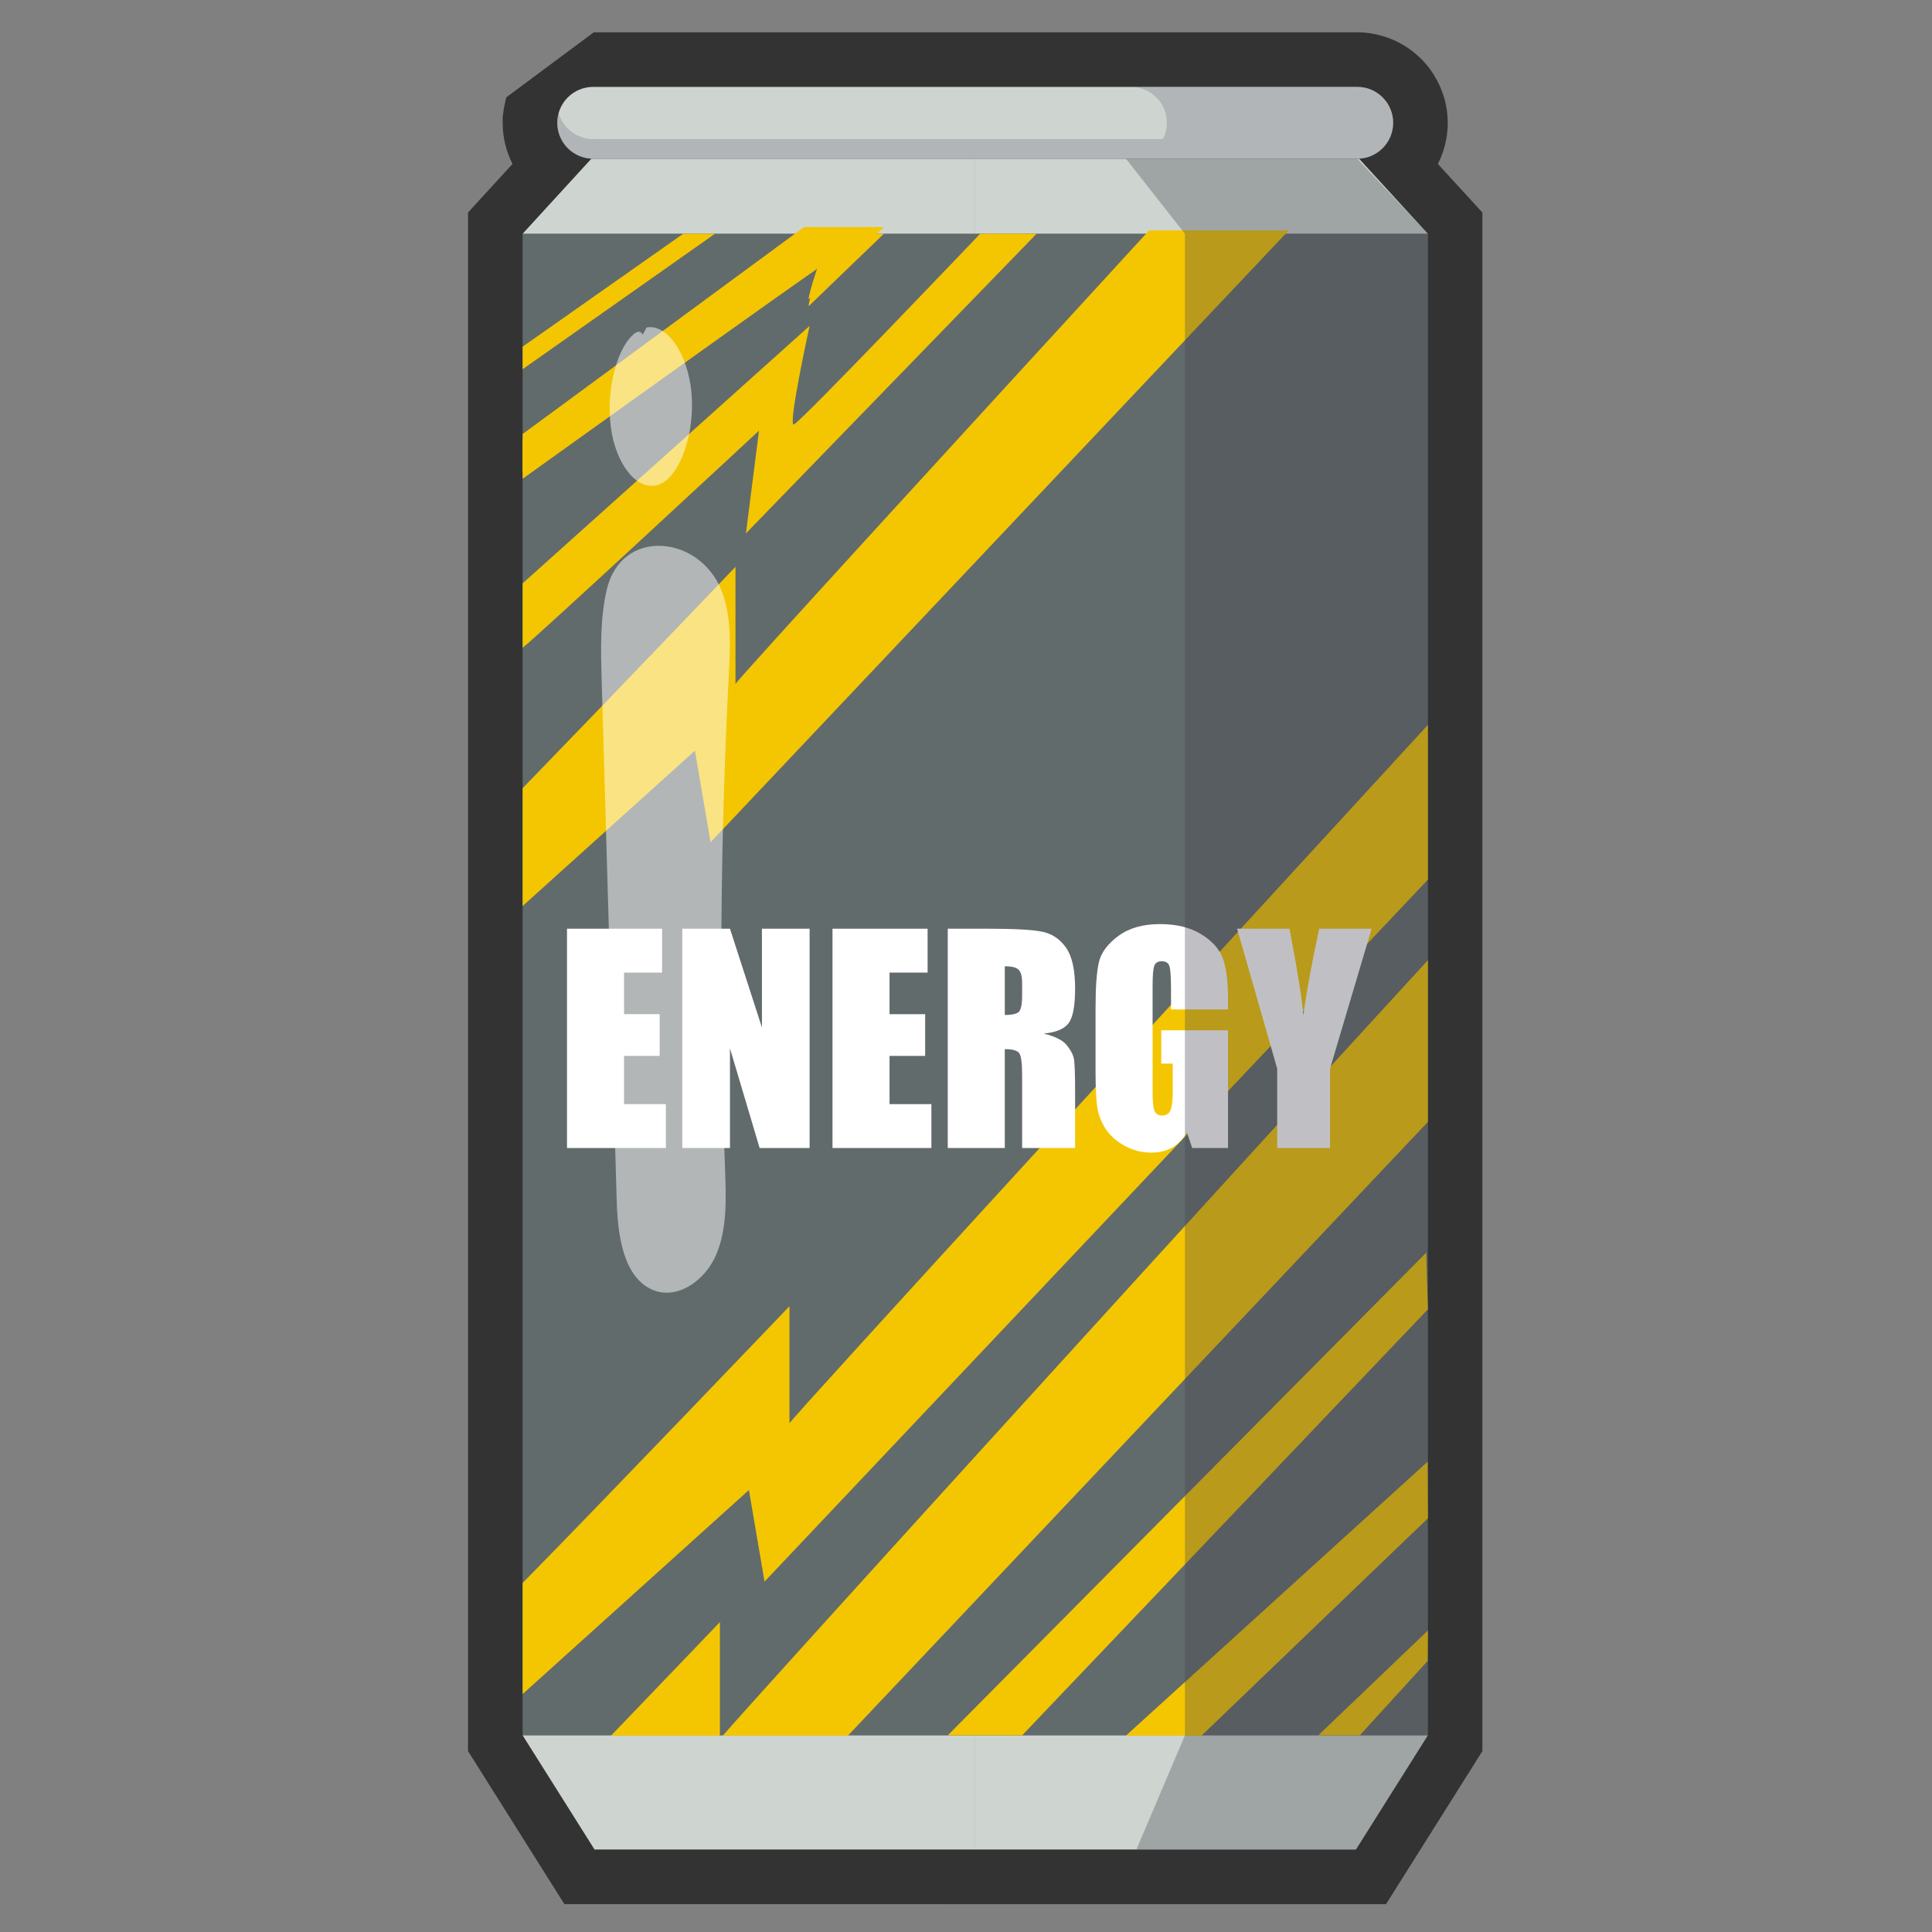 <?xml version="1.0" encoding="UTF-8" standalone="no"?>
<svg
   xmlns:dc="http://purl.org/dc/elements/1.1/"
   xmlns:cc="http://creativecommons.org/ns#"
   xmlns:rdf="http://www.w3.org/1999/02/22-rdf-syntax-ns#"
   xmlns:svg="http://www.w3.org/2000/svg"
   xmlns="http://www.w3.org/2000/svg"
   xmlns:sodipodi="http://sodipodi.sourceforge.net/DTD/sodipodi-0.dtd"
   xmlns:inkscape="http://www.inkscape.org/namespaces/inkscape"
   version="1.1"
   id="Layer_1"
   x="0px"
   y="0px"
   viewBox="0 0 1440 1440"
   style="enable-background:new 0 0 1440 1440;"
   xml:space="preserve"
   sodipodi:docname="energy.svg"
   inkscape:version="1.0.1 (c497b03c, 2020-09-10)"><rect x="0" y="0" width="1440" height="1440" fill="#808080" stroke="none"/><defs
   id="defs21069" /><sodipodi:namedview
   pagecolor="#ffffff"
   bordercolor="#666666"
   borderopacity="1"
   objecttolerance="10"
   gridtolerance="10"
   guidetolerance="10"
   inkscape:pageopacity="0"
   inkscape:pageshadow="2"
   inkscape:window-width="2048"
   inkscape:window-height="1174"
   id="namedview21067"
   showgrid="false"
   inkscape:zoom="0.51041667"
   inkscape:cx="720"
   inkscape:cy="720"
   inkscape:window-x="0"
   inkscape:window-y="25"
   inkscape:window-maximized="1"
   inkscape:current-layer="Layer_1" />
<style
   type="text/css"
   id="style21002">
	.st0{fill:#333333;}
	.st1{fill:#626B6B;}
	.st2{fill:#CED5D0;}
	.st3{opacity:0.33;fill:#777589;}
	.st4{fill:#F4C601;}
	.st5{fill:#FFFFFF;}
	.st6{opacity:0.33;fill:#42424C;}
	.st7{opacity:0.51;fill:#FFFFFF;}
</style>

<g
   id="g21665"
   transform="matrix(1.146,0,0,1.146,-98.248,-103.47)"><path
     class="st0"
     d="m 452.8,1328.71 -62.67,-99.54 V 228.49 l 28.93,-31.58 c -4.13,-8.11 -6.4,-17.24 -6.4,-26.75 v -4.11 l 0.25,-1.09 c 0.16,-1.66 0.4,-3.37 0.71,-5.12 0.16,-0.92 0.36,-1.82 0.56,-2.71 0.25,-1.22 0.54,-2.41 0.89,-3.57 l 56.85,-42.26 h 496.54 c 3.61,0 7.2,0.35 10.96,1.06 1.33,0.26 2.58,0.56 3.82,0.91 2.07,0.52 4.34,1.23 6.5,2.07 1.39,0.54 2.64,1.1 3.87,1.68 1.85,0.87 3.77,1.91 5.64,3.06 1.15,0.71 2.29,1.45 3.41,2.24 1.93,1.4 3.56,2.75 5.15,4.19 0.81,0.7 1.78,1.58 2.71,2.53 2.34,2.43 4.26,4.77 6,7.23 0.86,1.22 1.67,2.52 2.44,3.85 1.08,1.79 2.16,3.78 3.11,5.86 0.57,1.27 1.1,2.63 1.59,4.01 0.52,1.32 0.98,2.63 1.37,3.98 l 0.45,1.56 0.76,3.59 c 0,0 0.42,2.36 0.51,2.97 0.4,3.06 0.58,5.58 0.58,8.08 0,9.62 -2.32,18.7 -6.43,26.73 l 28.96,31.61 v 1000.67 l -62.68,99.54 H 452.8 Z"
     id="path21004" /><g
     id="g21064">
	<rect
   x="425.64"
   y="242.31"
   class="st1"
   width="588.72"
   height="976.61"
   id="rect21006" />
	<polygon
   class="st2"
   points="720,1218.92 425.64,1218.92 472.41,1293.19 720,1293.19 "
   id="polygon21008" />
	<polygon
   class="st2"
   points="720,1218.92 1014.36,1218.92 967.59,1293.19 720,1293.19 "
   id="polygon21010" />
	<polygon
   class="st2"
   points="720,242.31 425.64,242.31 470.35,193.51 720,193.51 "
   id="polygon21012" />
	<polygon
   class="st2"
   points="720,242.31 1014.36,242.31 969.65,193.51 720,193.51 "
   id="polygon21014" />
	<path
   class="st2"
   d="M 968.47,193.51 H 471.53 c -12.9,0 -23.35,-10.45 -23.35,-23.35 v 0 c 0,-12.9 10.45,-23.35 23.35,-23.35 h 496.94 c 12.9,0 23.35,10.45 23.35,23.35 v 0 c 0,12.89 -10.45,23.35 -23.35,23.35 z"
   id="path21016" />
	<path
   class="st3"
   d="m 991.6,167.11 c -0.02,-0.17 -0.05,-0.34 -0.08,-0.5 -0.15,-0.97 -0.35,-1.92 -0.61,-2.84 0,0 0,0 0,0 v 0 c -2.78,-9.78 -11.77,-16.95 -22.44,-16.95 H 821.29 c 12.89,0 23.35,10.45 23.35,23.35 0,3.8 -0.93,7.38 -2.54,10.56 H 471.53 c -10.68,0 -19.66,-7.17 -22.44,-16.95 -0.58,2.04 -0.91,4.18 -0.91,6.4 v 0 c 0,12.9 10.45,23.35 23.35,23.35 h 349.76 147.18 v 0 c 12.9,0 23.35,-10.45 23.35,-23.35 v 0 c 0,-1.06 -0.09,-2.07 -0.22,-3.07 z"
   id="path21018" />
	<path
   class="st4"
   d="m 1014.36,561.79 c -131.56,143.23 -415.17,452.22 -415.17,454.23 0,-2.41 0,-76.19 0,-76.19 0,0 -121.01,126.61 -173.55,180.01 v 72.24 l 147.18,-132.7 10.16,59.56 431.37,-456.47 V 561.79 Z"
   id="path21020" />
	<g
   id="g21026">
		<path
   class="st4"
   d="M 637.19,1219.14 1014.36,820.02 V 714.82 C 889.04,851.25 580.53,1190.49 555.82,1219.14 Z"
   id="path21022" />
		<path
   class="st4"
   d="m 553.95,1219.14 c 0,-12.87 0,-73.88 0,-73.88 0,0 -32.33,33.82 -70.82,73.88 z"
   id="path21024" />
	</g>
	<path
   class="st4"
   d="m 833.08,240.14 c -128.93,140.56 -269,293.58 -269,295 0,-2.41 0,-76.19 0,-76.19 0,0 -80.27,83.98 -138.44,144 v 76.6 l 112.07,-101.04 10.17,59.56 376.03,-397.91 h -90.83 z"
   id="path21028" />
	<g
   id="g21042">
		<path
   class="st5"
   d="m 454.5,694.31 h 61.85 v 28.54 h -24.76 v 27.05 h 23.17 v 27.14 h -23.17 v 31.36 h 27.22 v 28.54 H 454.5 Z"
   id="path21030" />
		<path
   class="st5"
   d="M 612.29,694.31 V 836.94 H 579.78 L 560.49,772.1 v 64.84 H 529.48 V 694.31 h 31.01 l 20.79,64.23 v -64.23 z"
   id="path21032" />
		<path
   class="st5"
   d="m 627.18,694.31 h 61.85 v 28.54 h -24.76 v 27.05 h 23.17 v 27.14 h -23.17 v 31.36 h 27.22 v 28.54 h -64.31 z"
   id="path21034" />
		<path
   class="st5"
   d="m 702.15,694.31 h 26.25 c 17.5,0 29.35,0.68 35.55,2.03 6.19,1.35 11.25,4.8 15.15,10.35 3.9,5.55 5.86,14.4 5.86,26.56 0,11.1 -1.38,18.56 -4.14,22.38 -2.76,3.82 -8.19,6.11 -16.3,6.87 7.34,1.82 12.27,4.26 14.8,7.31 2.52,3.05 4.1,5.86 4.71,8.41 0.62,2.55 0.93,9.59 0.93,21.1 v 37.62 h -34.45 v -47.4 c 0,-7.63 -0.6,-12.36 -1.81,-14.18 -1.2,-1.82 -4.36,-2.73 -9.47,-2.73 v 64.31 H 702.14 V 694.31 Z m 37.09,24.4 v 31.72 c 4.17,0 7.09,-0.57 8.76,-1.72 1.67,-1.14 2.51,-4.86 2.51,-11.14 v -7.84 c 0,-4.52 -0.81,-7.49 -2.42,-8.9 -1.61,-1.41 -4.56,-2.12 -8.85,-2.12 z"
   id="path21036" />
		<path
   class="st5"
   d="m 884.43,746.82 h -37.09 v -12.95 c 0,-8.16 -0.35,-13.27 -1.06,-15.33 -0.71,-2.06 -2.38,-3.08 -5.02,-3.08 -2.29,0 -3.85,0.88 -4.67,2.64 -0.82,1.76 -1.23,6.29 -1.23,13.57 v 68.45 c 0,6.4 0.41,10.61 1.23,12.64 0.82,2.03 2.47,3.04 4.93,3.04 2.7,0 4.54,-1.15 5.51,-3.44 0.97,-2.29 1.45,-6.75 1.45,-13.39 V 782.05 H 841 v -21.67 h 43.43 v 76.56 h -23.31 l -3.43,-10.22 c -2.53,4.4 -5.72,7.71 -9.56,9.91 -3.85,2.2 -8.39,3.3 -13.62,3.3 -6.23,0 -12.07,-1.51 -17.5,-4.54 -5.44,-3.02 -9.57,-6.77 -12.39,-11.23 -2.82,-4.46 -4.59,-9.15 -5.29,-14.05 -0.7,-4.9 -1.06,-12.26 -1.06,-22.07 v -42.38 c 0,-13.63 0.73,-23.52 2.2,-29.69 1.47,-6.17 5.68,-11.82 12.64,-16.96 6.96,-5.14 15.96,-7.71 27,-7.71 10.87,0 19.88,2.23 27.05,6.7 7.17,4.46 11.83,9.77 14.01,15.9 2.17,6.14 3.26,15.05 3.26,26.74 z"
   id="path21038" />
		<path
   class="st5"
   d="m 977.81,694.31 -27.05,91.01 v 51.63 H 916.4 v -51.63 l -26.08,-91.01 h 34.07 c 5.33,27.84 8.33,46.58 9.01,56.21 2.06,-15.22 5.5,-33.95 10.33,-56.21 z"
   id="path21040" />
	</g>
	<path
   class="st4"
   d="m 425.64,511.55 c 6.09,-4.05 153.74,-141.18 153.74,-141.18 l -8.5,66.81 189.02,-194.87 h -36.68 c 0,0 -117.15,122.97 -121.2,124.07 -4.05,1.1 10.27,-64.14 10.27,-64.14 L 425.64,469.69 Z"
   id="path21044" />
	<path
   class="st4"
   d="m 425.64,401.67 c 0,0 195.02,-139.85 193.69,-137.85 -1.33,2 -9.32,27.3 -7.33,25.31 2,-2 48.61,-46.82 48.61,-46.82 H 608.67 L 425.64,376.93 Z"
   id="path21046" />
	<path
   class="st4"
   d="m 425.64,397.32 c 0,0 195.02,-139.85 193.69,-137.85 -1.33,2 -9.32,27.3 -7.33,25.31 2,-2 48.61,-46.82 48.61,-46.82 H 608.67 L 425.64,372.58 Z"
   id="path21048" />
	<polygon
   class="st4"
   points="425.64,330.41 425.64,315.76 530.1,242.31 550.74,242.31 "
   id="polygon21050" />
	<polygon
   class="st4"
   points="750.52,1218.92 702.15,1218.92 1013.33,904.99 1014.36,941.91 "
   id="polygon21052" />
	<polygon
   class="st4"
   points="867.18,1219.14 818,1219.14 1014.23,1040.94 1014.36,1077.85 "
   id="polygon21054" />
	<polygon
   class="st4"
   points="970.12,1218.92 943.11,1218.92 1014.36,1150.78 1014.23,1170.58 "
   id="polygon21056" />
	<polygon
   class="st6"
   points="856.38,1218.92 824.85,1293.19 967.59,1293.19 1014.36,1218.92 1014.36,242.31 968.47,193.51 818,193.51 856.38,242.31 "
   id="polygon21058" />
	<path
   class="st7"
   d="m 480.26,474.21 c -4.31,18.96 -3.77,38.9 -3.21,58.53 3.26,112.86 6.52,225.72 9.78,338.58 0.64,22.27 4.3,49.55 23.16,57.77 15.91,6.93 34.08,-5.61 41.39,-22.44 7.31,-16.83 6.62,-36.5 5.94,-55.29 -3.94,-107.62 -3.13,-215.36 2.43,-322.71 0.95,-18.29 1.91,-37.39 -4.77,-54.31 -14.24,-36.07 -65.35,-41.33 -74.72,-0.13 z"
   id="path21060" />
	<path
   class="st7"
   d="m 503.74,307.94 c -1.49,-2.96 -4.06,-1.9 -6,-0.18 -12.11,10.72 -18.59,40.54 -14.03,64.66 4.55,24.12 19.46,38.99 32.33,32.25 12.87,-6.74 21.8,-34.11 19.36,-59.34 -2.43,-25.23 -15.87,-44.61 -29.14,-42.03 z"
   id="path21062" />
</g></g>
</svg>

